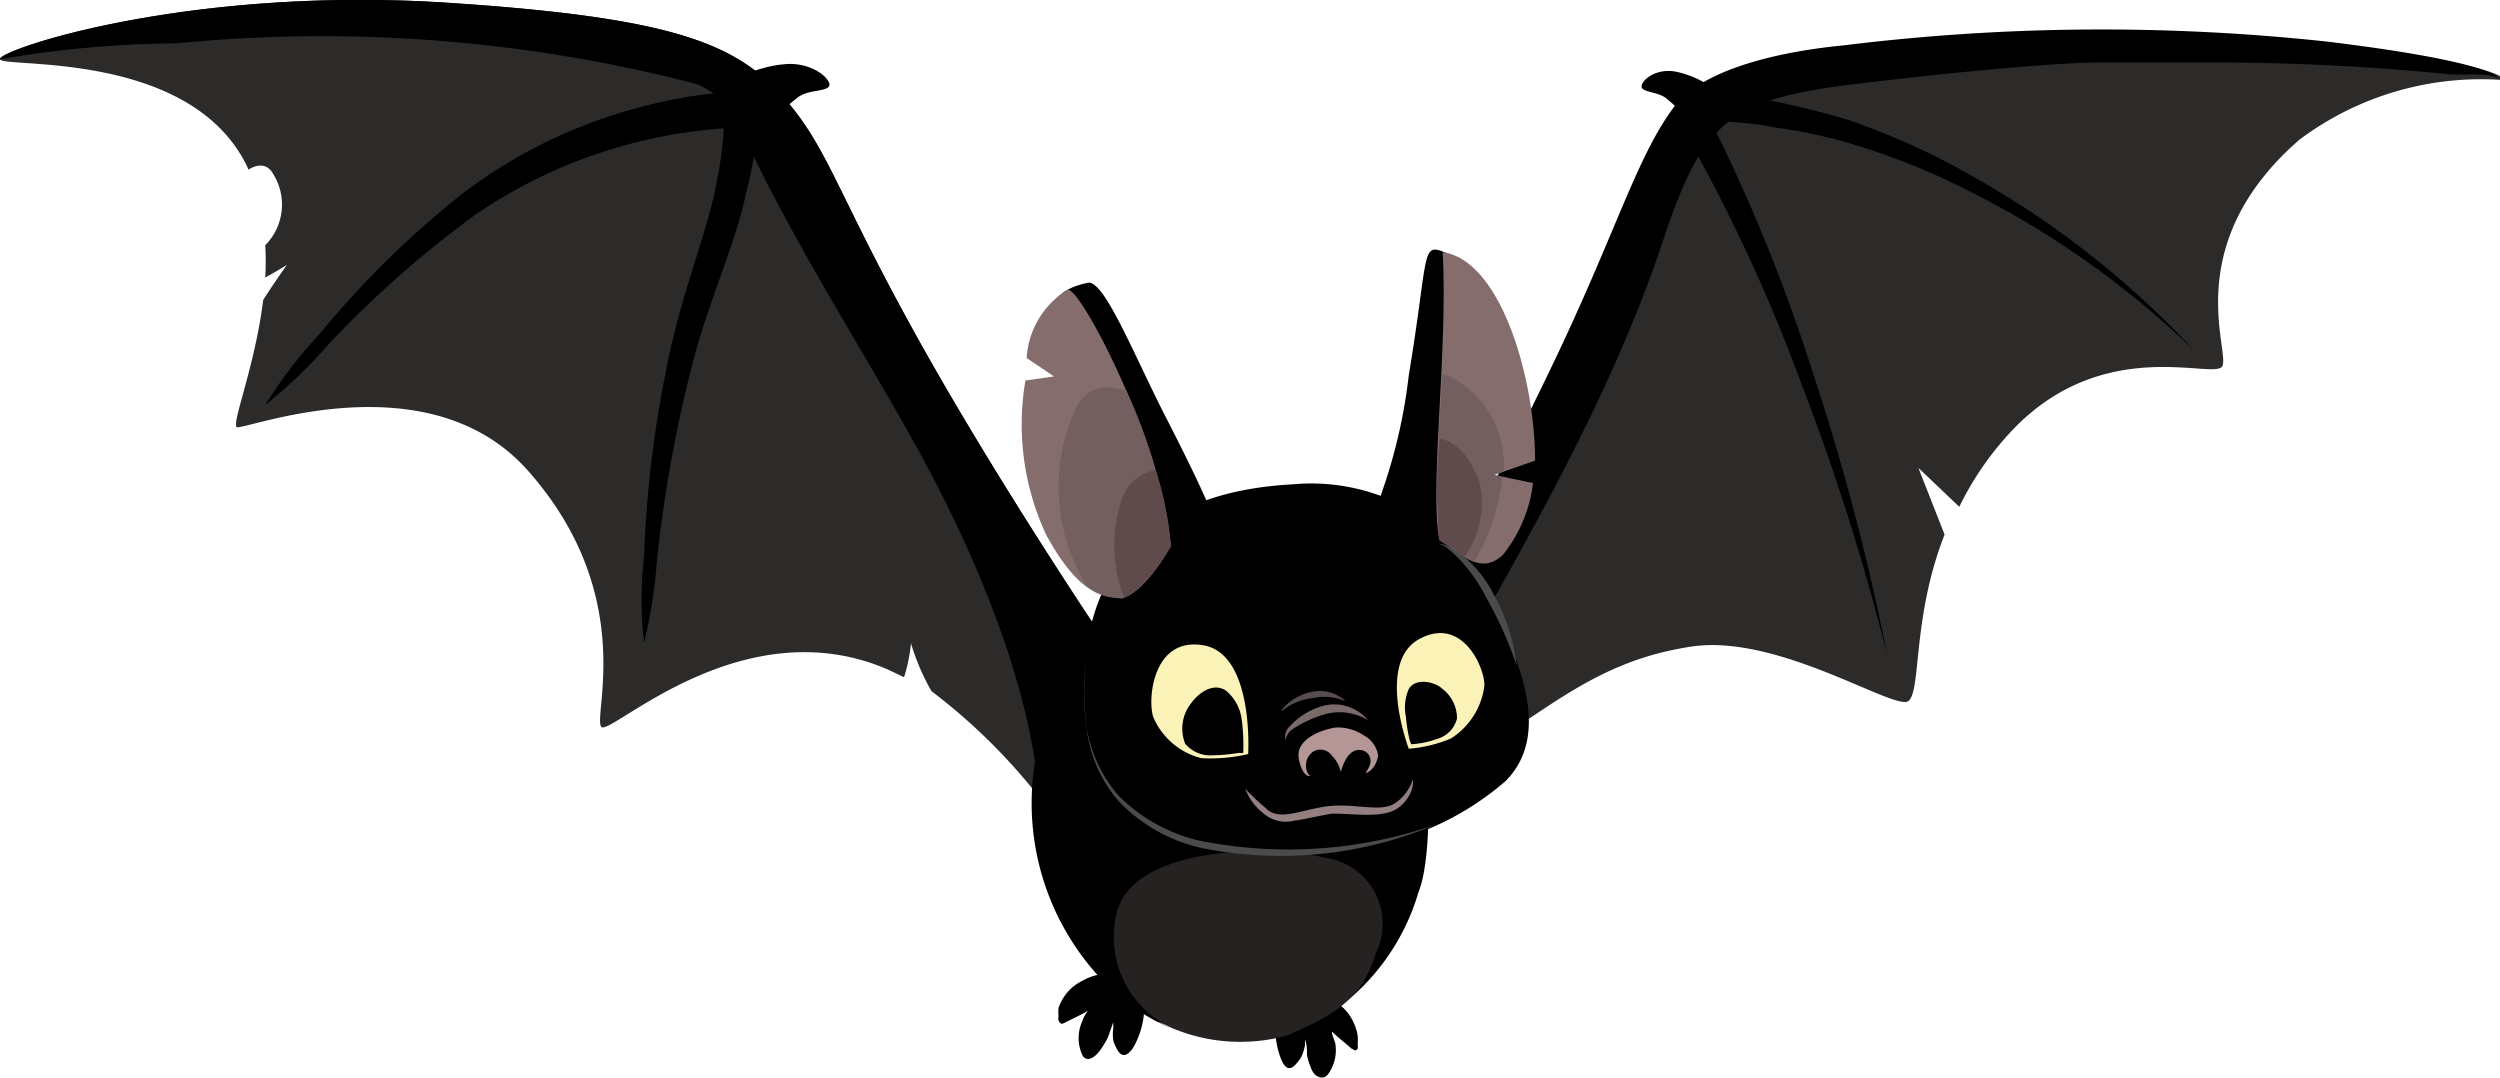 <svg id="Capa_1" data-name="Capa 1" xmlns="http://www.w3.org/2000/svg" viewBox="0 0 61.17 26.38"><defs><style>.cls-1{fill:#2d2b2a;}.cls-2{fill:#252221;}.cls-3{fill:#4b4b4b;}.cls-4{fill:#fbf2b7;}.cls-5{fill:#7a6a6a;}.cls-6{fill:#574d4e;}.cls-7{fill:#b49696;}.cls-8{fill:#937f7f;}.cls-9{fill:#856d6d;}.cls-10{fill:#735f60;}.cls-11{fill:#5f4b4b;}</style></defs><title>oido</title><path d="M28,24.64c0-.17-.07-.38,0-.41.07-.26.15-.45-.14-.67a.73.73,0,0,0-.8.13l-.13.15a1.29,1.29,0,0,0-.45.16,1.14,1.14,0,0,0-.41.34,1.2,1.2,0,0,0-.17.32,1.06,1.06,0,0,0,0,.2.36.36,0,0,0,0,.11v0h0c.06.11.09.08.14.06h0l0,0c.19-.1.4-.19.58-.3a.92.92,0,0,0-.14.26,1,1,0,0,0,0,.82c.06.12.18.15.34,0a.7.7,0,0,0,.13-.16,1.86,1.86,0,0,0,.16-.27l.13-.37h0v.14a1.12,1.12,0,0,0,0,.31.77.77,0,0,0,.07.17c.1.22.24.27.42,0A2.08,2.08,0,0,0,28,24.64Z"/><path d="M31.23,24.88c0-.16.14-.35.1-.39,0-.26,0-.46.27-.6a.71.71,0,0,1,.72.3,1,1,0,0,1,.09.17,1.37,1.37,0,0,1,.4.25,1.13,1.13,0,0,1,.31.41,1.15,1.15,0,0,1,.1.33,1.34,1.34,0,0,1,0,.2.49.49,0,0,1,0,.11v0h0c-.08.09-.1,0-.15,0h0l0,0c-.15-.14-.33-.27-.48-.42,0,.09.05.18.08.28a1,1,0,0,1-.18.77c-.08.1-.2.1-.32,0a.52.52,0,0,1-.1-.18,1.44,1.44,0,0,1-.09-.29c0-.1,0-.27-.05-.38h0l0,.14a1.13,1.13,0,0,1-.09.28.94.94,0,0,1-.1.14c-.14.18-.28.21-.4-.1A2,2,0,0,1,31.23,24.88Z"/><path class="cls-1" d="M23,9.24c-2.49-4.32-2.64-5.51-3.82-6.85S16.44.42,10.84.06C4.52-.33-.06,1.23,0,1.45s4.44-.22,5.94,2.42a2.44,2.44,0,0,1,.14.28c.22-.14.46-.15.6.1A1.41,1.41,0,0,1,6.49,6a6.91,6.91,0,0,1,0,.79c.18-.1.36-.2.53-.31-.19.27-.39.56-.58.86-.2,1.61-.77,3-.65,3.11s4.67-1.73,7.14,1.08c2.71,3.07,1.54,6.07,1.79,6.26s3.46-2.94,7-1.41l.4.19a4,4,0,0,0,.17-.83,5.57,5.57,0,0,0,.5,1.17,14.42,14.42,0,0,1,2.9,2.94L27.93,17S25.3,13.22,23,9.24Z"/><path d="M23,9.24c-2.49-4.32-2.64-5.51-3.82-6.85S16.44.42,10.84.06C4.52-.33-.06,1.23,0,1.45c0,0,0,0,0,0a26.38,26.38,0,0,1,4.32-.39,36.42,36.42,0,0,1,12.74,1,2.06,2.06,0,0,1,1.13,1.24c1.19,2.55,2.65,4.82,4.05,7.3s2.9,5.8,3.18,8.79l.49.14,2-2.53S25.3,13.22,23,9.24Z"/><path class="cls-1" d="M57,1.06a51.47,51.47,0,0,0-11.85.09c-1.46.14-3.45.55-4.16,1.52-.86,1.16-1.33,2.8-2.7,5.74s-4.56,9-4.56,9l.09,3a12.11,12.11,0,0,1,2.52-2.11c1.78-1.15,2.92-2.16,5.05-2.48s5,1.6,5.31,1.33.09-2.06.88-4.07l-.64-1.63,1,.95a7.49,7.49,0,0,1,1.42-2c2.18-2.15,4.73-1.14,5-1.42s-1.11-2.94,1.9-5.56a7.41,7.41,0,0,1,5-1.46S61.47,1.62,57,1.06Z"/><path d="M45.44,2.05c1.92-.23,4.23-.47,5.74-.52l2.49,0a58.53,58.53,0,0,1,6.1.27c.46.07,1.12-.06,1.39.14-.07-.13-.62-.48-4.2-.92a51.47,51.47,0,0,0-11.85.09c-1.46.14-3.45.55-4.16,1.52-.86,1.16-1.33,2.8-2.7,5.74s-4.56,9-4.56,9l.07,2.31c2.42-4.59,5.4-9.06,7-14C41.7,2.94,42.36,2.42,45.44,2.05Z"/><path d="M34.84,16.86l-6.9-1.66a4.87,4.87,0,0,0-2.65,3.68,6.29,6.29,0,0,0,2.21,5.6,5.72,5.72,0,0,0,1.12.67c-1.05-.55.76.56,2.86.21a3.13,3.13,0,0,0,.93-.47,5.44,5.44,0,0,0,2.3-3.07C35.18,20.68,34.84,16.86,34.84,16.86Z"/><path class="cls-2" d="M33.66,23.33A1.63,1.63,0,0,0,32.5,21c-1.46-.34-4.78-.31-5.18,1.35a2.46,2.46,0,0,0,1.3,2.78,4.3,4.3,0,0,0,2.86.21C32.56,24.88,33.33,24.47,33.66,23.33Z"/><path d="M41.09,3l.6-.37a42.48,42.48,0,0,1,2.68,6.53A57.36,57.36,0,0,1,46.17,16a57,57,0,0,0-2.12-6.68A41.59,41.59,0,0,0,41.09,3Z"/><path d="M41.74,2.91l.16-.69a21.82,21.82,0,0,1,3.31.71,17.57,17.57,0,0,1,3.12,1.42A22.24,22.24,0,0,1,53.7,8.59a22.16,22.16,0,0,0-5.53-3.92,16.87,16.87,0,0,0-3.11-1.22,12.57,12.57,0,0,0-1.62-.33C42.9,3,42.35,3,41.74,2.91Z"/><path d="M28.49,10.14C27.71,8.6,27,6.82,26.61,6.92c-.59.13-1,.36-1.24,1.58.4.13.76.39.65.74a.76.76,0,0,1-.83.49A6.2,6.2,0,0,0,25.74,13a3.1,3.1,0,0,0,2.14,1.81l1.67-2.49S29.28,11.67,28.49,10.14Z"/><path d="M37.5,10.63c-.19-2-1.23-4.05-2-4.39S35,6,34.47,9.18a13.14,13.14,0,0,1-.74,3.09l2.09,1.54C36,12.58,36.39,11.24,37.5,10.63Z"/><path d="M36.73,15.19a4.89,4.89,0,0,0-5.09-3.34c-5.38.28-5.16,4.51-5.08,5.43.06.73.23,1.14,2.17,3,.9.85,4.21.51,4.21.51a7,7,0,0,0,3.9-1.68C38,17.94,37.08,16.11,36.73,15.19ZM34,12.86l0,.08Z"/><path class="cls-3" d="M35.12,20.18a9.77,9.77,0,0,1-5.76.56,4,4,0,0,1-2-1.15,3.29,3.29,0,0,1-.77-1.76,5.85,5.85,0,0,1,0-1.77,6.43,6.43,0,0,0,0,1.75,3.37,3.37,0,0,0,.79,1.67,4.11,4.11,0,0,0,1.93,1.08A11,11,0,0,0,35.12,20.18Z"/><path class="cls-4" d="M30.54,18.45s.15-2.44-1.09-2.66-1.38,1.32-1.23,1.76a1.74,1.74,0,0,0,1.17,1A4,4,0,0,0,30.54,18.45Z"/><path class="cls-4" d="M34.47,18.32s-.8-2.1.25-2.68,1.61.68,1.6,1.14a1.79,1.79,0,0,1-.82,1.29A3.35,3.35,0,0,1,34.47,18.32Z"/><path class="cls-5" d="M33.47,17.62a1.35,1.35,0,0,0-1.1-.13,2.85,2.85,0,0,0-.74.35.35.35,0,0,0-.17.28.34.34,0,0,1,.1-.35,1.71,1.71,0,0,1,.75-.48A1.07,1.07,0,0,1,33.47,17.62Z"/><path class="cls-6" d="M32.93,17.16a1.32,1.32,0,0,0-.8-.08,1.46,1.46,0,0,0-.77.32c-.05,0,.24-.37.73-.47A.93.93,0,0,1,32.93,17.16Z"/><path class="cls-7" d="M33.29,19Z"/><path class="cls-7" d="M33.29,19h0Z"/><path class="cls-7" d="M33.38,18a1.15,1.15,0,0,0-.69-.2c-.41.06-1,.31-.91.77s.29.43.27.41-.15-.13-.07-.4a.47.47,0,0,1,.15-.19.34.34,0,0,1,.45.09.86.86,0,0,1,.23.41s.12-.56.46-.54a.27.27,0,0,1,.25.18c.06.17-.08.33-.1.37s.24-.05.3-.41A.66.66,0,0,0,33.38,18Z"/><path d="M30.47,19.3s.5.82,1.05.72,1-.21,1.19-.22a4.66,4.66,0,0,0,1.21,0,.89.89,0,0,0,.65-.76Z"/><path class="cls-8" d="M34.57,19.07s.06.34-.31.66-1.09.17-1.68.18c-.31.05-.62.13-.91.17a.84.84,0,0,1-.77-.19,1.35,1.35,0,0,1-.43-.59,5.76,5.76,0,0,0,.51.48c.33.34.91,0,1.58-.06s1.27.18,1.62-.1A1.13,1.13,0,0,0,34.57,19.07Z"/><path d="M30.38,17.59A1.1,1.1,0,0,0,30,16.9c-.31-.21-.67.05-.85.3a1,1,0,0,0-.15,1,.81.81,0,0,0,.69.28,4.11,4.11,0,0,0,.63-.06.18.18,0,0,0,.1,0S30.44,18,30.38,17.59Z"/><path d="M35.3,16.86c-.2-.19-.67-.28-.83,0a1.12,1.12,0,0,0-.07.68,3.84,3.84,0,0,0,.08.52.65.65,0,0,0,.05.15h0a2.19,2.19,0,0,0,.63-.13.69.69,0,0,0,.49-.5A.91.91,0,0,0,35.3,16.86Z"/><path class="cls-9" d="M26.12,7.09a2.11,2.11,0,0,0-1,1.67l.67.45-.7.1a6.4,6.4,0,0,0,.5,3.76c.91,1.69,1.57,1.51,1.86,1.57.6-.18,1.19-1.28,1.19-1.28C28.5,11,26.44,7,26.12,7.09Z"/><path class="cls-10" d="M26.35,9.93a4.61,4.61,0,0,0,.23,4.39,1.33,1.33,0,0,0,.88.32c.6-.18,1.19-1.28,1.19-1.28a12.65,12.65,0,0,0-1.09-3.8A1.91,1.91,0,0,0,27,9.48.85.85,0,0,0,26.35,9.93Z"/><path class="cls-11" d="M27.43,12.27a3.57,3.57,0,0,0,.07,2.35c.58-.21,1.15-1.26,1.15-1.26a8.25,8.25,0,0,0-.37-1.86A1.08,1.08,0,0,0,27.43,12.27Z"/><path class="cls-3" d="M37.11,16.29a9.46,9.46,0,0,0-.74-1.66c-.45-.89-1.13-1.41-1.16-1.29,0-.14.85.24,1.33,1.19A4.67,4.67,0,0,1,37.11,16.29Z"/><path class="cls-9" d="M36.56,11.62l1-.35c0-2-.83-4.9-2.26-5.1.13,2.46-.33,5.76-.08,7.05.59.35,1,.86,1.55.36a3.46,3.46,0,0,0,.74-1.76Z"/><path class="cls-11" d="M36.22,11.81c-.22-.59-.55-1-1-1.09a13.09,13.09,0,0,0,0,2.5c.23.13.43.29.62.41A2.25,2.25,0,0,0,36.22,11.81Z"/><path class="cls-10" d="M36.79,11.54a2.39,2.39,0,0,0-1.13-2.22.8.8,0,0,0-.38-.16c0,.54-.06,1.07-.08,1.56.47.07.8.5,1,1.09a2.25,2.25,0,0,1-.37,1.82,1.34,1.34,0,0,0,.24.12,5.11,5.11,0,0,0,.69-2.08l-.22-.05Z"/><path d="M41.85,2.11l-.62.75a3.09,3.09,0,0,0-.43-.43c-.2-.18-.53-.16-.62-.27s.25-.5.81-.41A2.44,2.44,0,0,1,41.85,2.11Z"/><path d="M18.51,2.61,18,2.51V2.3a3.74,3.74,0,0,0-.67,0,11.21,11.21,0,0,0-1.58.3,12.33,12.33,0,0,0-4.4,2.11A23.12,23.12,0,0,0,7.83,8.16,11.13,11.13,0,0,0,6.49,9.91,12.37,12.37,0,0,0,8.07,8.39a25.77,25.77,0,0,1,3.58-3.15,12.28,12.28,0,0,1,6.06-2.1,9,9,0,0,1-.19,1.39C17.31,5.68,16.63,7.3,16.31,9a27.73,27.73,0,0,0-.55,4.62,9.16,9.16,0,0,0,0,2.11,13,13,0,0,0,.32-2.08,33.38,33.38,0,0,1,.8-4.5C17.28,7.47,18,6,18.26,4.7a7.91,7.91,0,0,0,.26-1.58A2.12,2.12,0,0,1,18.51,2.61Z"/><path d="M18.12,1.88l.86,1a4,4,0,0,1,.52-.48c.25-.21.67-.15.78-.28s-.36-.61-1.07-.55A3,3,0,0,0,18.12,1.88Z"/></svg>